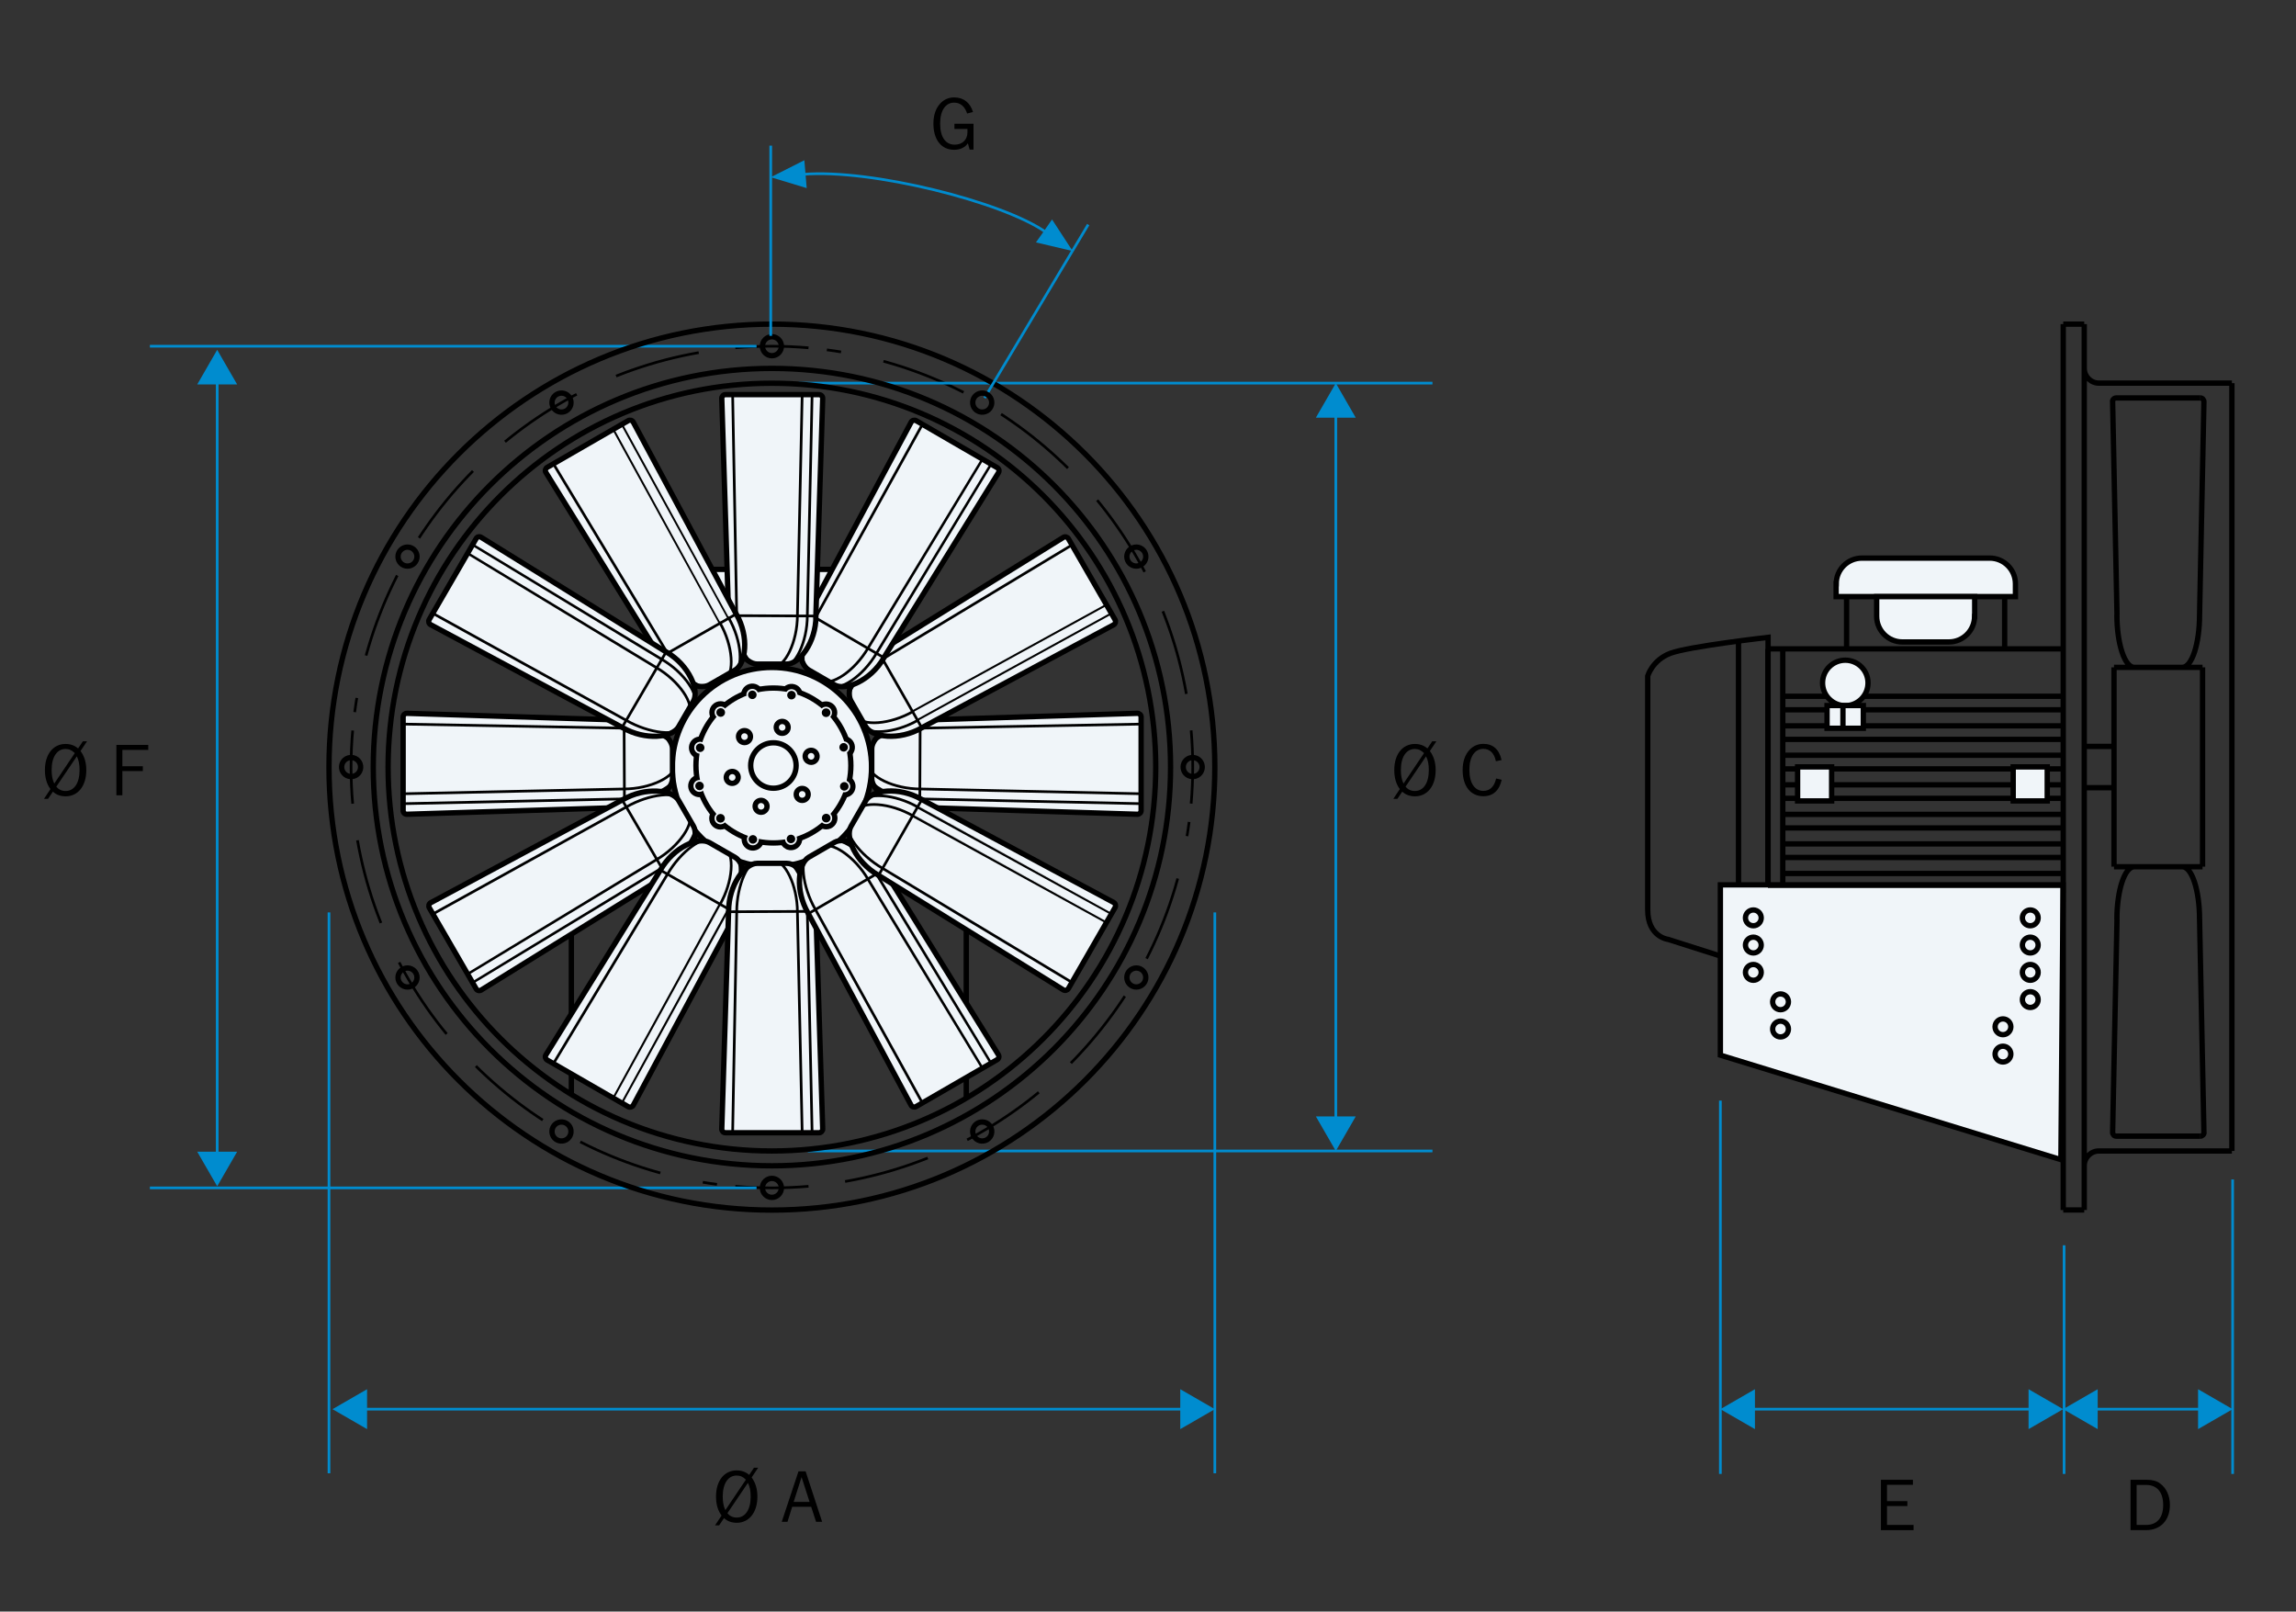 <?xml version="1.0" encoding="UTF-8"?>
<svg xmlns="http://www.w3.org/2000/svg" xmlns:xlink="http://www.w3.org/1999/xlink" viewBox="0 0 215.23 151.05">
  <rect x="0" y="0" width="215.23" height="151.05" fill="#333333" stroke="none"/>
  <defs>
    <style>
      .cls-1 {
        stroke-width: .5px;
      }

      .cls-1, .cls-2, .hairline, .cls-3, .cls-4, .cls-5, .cls-6 {
        fill: none;
      }

      .cls-1, .cls-2, .cls-4, .cls-5, .cls-6 {
        stroke-miterlimit: 3.86;
      }

      .cls-1, .cls-2, .cls-4, .cls-6 {
        stroke: #000;
      }

      .cls-7 {
        clip-path: url(#clippath-11);
      }

      .cls-2, .hairline, .cls-5, .cls-6 {
        stroke-width: .25px;
      }

      .hairline {
        stroke-miterlimit: 10;
      }

      .hairline, .cls-5 {
        stroke: #008ccf;
      }

      .cls-8 {
        clip-path: url(#clippath-2);
      }

      .cls-9, .cls-3, .cls-10, .cls-11 {
        stroke-width: 0px;
      }

      .cls-12 {
        clip-path: url(#clippath-6);
      }

      .cls-13 {
        clip-path: url(#clippath-7);
      }

      .cls-14 {
        clip-path: url(#clippath-1);
      }

      .cls-15 {
        clip-path: url(#clippath-4);
      }

      .cls-16 {
        clip-path: url(#clippath-9);
      }

      .cls-17 {
        clip-path: url(#clippath);
      }

      .cls-18 {
        clip-path: url(#clippath-3);
      }

      .cls-19 {
        clip-path: url(#clippath-8);
      }

      .cls-10 {
        fill: #008ccf;
      }

      .cls-6 {
        stroke-dasharray: 0 0 8.07 4.07;
      }

      .cls-20 {
        clip-path: url(#clippath-5);
      }

      .cls-21 {
        clip-path: url(#clippath-10);
      }

      .cls-11 {
        fill: #f0f5f9;
      }
    </style>
    <clipPath id="clippath">
      <path class="cls-3" d="M37.78,67.19h0s0,8.78,0,8.78c0,.19.15.35.35.35,0,0,0,0,0,0l20.41-.64c2.48,0,4.5-1.58,4.5-2.72v-2.8c0-1.15-2.02-2.68-4.51-2.67l-20.4-.64h0c-.19,0-.34.15-.35.34"/>
    </clipPath>
    <clipPath id="clippath-1">
      <path class="cls-3" d="M106.63,66.85l-20.4.64c-2.49,0-4.5,1.53-4.5,2.67v2.8c0,1.15,2.01,2.72,4.49,2.72l20.41.64s0,0,0,0c.19,0,.35-.15.35-.35v-8.77s0,0,0,0c0-.19-.16-.34-.35-.34h0"/>
    </clipPath>
    <clipPath id="clippath-2">
      <path class="cls-3" d="M58.34,74.96l-17.99,9.65c-.17.09-.23.3-.14.47,0,0,0,0,0,0l4.39,7.59c.1.17.31.22.47.13,0,0,0,0,0,0l17.35-10.75c2.15-1.24,3.11-3.61,2.53-4.6l-1.4-2.42c-.31-.54-1.19-.88-2.28-.88-.91,0-1.98.24-2.96.81"/>
    </clipPath>
    <clipPath id="clippath-3">
      <path class="cls-3" d="M99.68,50.36l-17.35,10.75c-2.15,1.24-3.13,3.57-2.56,4.57l1.39,2.42c.57.99,3.1,1.35,5.25.11l17.99-9.65s0,0,0,0c.17-.1.22-.31.13-.47l-4.38-7.6s0,0,0,0c-.07-.11-.18-.17-.3-.17-.06,0-.12.02-.18.05"/>
    </clipPath>
    <clipPath id="clippath-4">
      <path class="cls-3" d="M61.91,81.52l-10.75,17.35c-.1.16-.05.38.12.47,0,0,0,0,0,0l7.6,4.38c.17.1.38.04.47-.13,0,0,0,0,0,0l9.65-17.99c1.24-2.15.88-4.68-.11-5.25l-2.42-1.39c-.19-.11-.42-.16-.69-.16-1.15,0-2.87.98-3.88,2.72"/>
    </clipPath>
    <clipPath id="clippath-5">
      <path class="cls-3" d="M85.41,39.55l-9.65,17.99c-1.24,2.15-.93,4.66.06,5.24l2.42,1.4c.99.57,3.36-.38,4.61-2.53l10.75-17.35s0,0,0,0c.1-.17.04-.38-.13-.47l-7.59-4.39s0,0,0,0c-.05-.03-.11-.04-.17-.04-.12,0-.24.06-.3.18"/>
    </clipPath>
    <clipPath id="clippath-6">
      <path class="cls-3" d="M73.76,80.91h-2.8c-1.15,0-2.68,2.02-2.67,4.51l-.64,20.4c0,.19.15.35.34.35h8.78c.19,0,.35-.16.35-.35,0,0,0,0,0,0l-.64-20.41c0-2.48-1.58-4.5-2.72-4.5h0"/>
    </clipPath>
    <clipPath id="clippath-7">
      <path class="cls-3" d="M67.65,37.33l.64,20.4c0,2.48,1.53,4.5,2.67,4.5h2.8c1.15,0,2.72-2.01,2.72-4.49l.64-20.41h0c0-.2-.15-.35-.35-.35h-8.78s0,0,0,0c-.19,0-.34.16-.34.35"/>
    </clipPath>
    <clipPath id="clippath-8">
      <path class="cls-3" d="M78.24,78.98l-2.42,1.4c-.99.57-1.31,3.09-.06,5.24l9.65,17.99c.09.17.3.23.47.14,0,0,0,0,0,0l7.59-4.39c.17-.1.22-.31.13-.47,0,0,0,0,0,0l-10.75-17.35c-1.01-1.74-2.75-2.7-3.9-2.7-.27,0-.51.05-.7.16"/>
    </clipPath>
    <clipPath id="clippath-9">
      <path class="cls-3" d="M58.88,39.42l-7.6,4.38s0,0,0,0c-.16.1-.22.31-.12.47l10.75,17.35c1.24,2.15,3.57,3.14,4.57,2.56l2.42-1.39c.99-.57,1.35-3.1.11-5.25l-9.65-17.99s0,0,0,0c-.06-.11-.18-.17-.3-.17-.06,0-.12.02-.17.05"/>
    </clipPath>
    <clipPath id="clippath-10">
      <path class="cls-3" d="M81.15,75.05l-1.39,2.42c-.57.99.41,3.33,2.56,4.57l17.35,10.75c.16.1.38.05.47-.12,0,0,0,0,0,0l4.38-7.6c.1-.17.04-.38-.13-.47,0,0,0,0,0,0l-17.99-9.65c-.97-.56-2.01-.79-2.92-.79-1.11,0-2.02.35-2.34.9"/>
    </clipPath>
    <clipPath id="clippath-11">
      <path class="cls-3" d="M44.61,50.48l-4.39,7.59s0,0,0,0c-.09.17-.03.38.14.47l17.99,9.65c2.15,1.25,4.66.93,5.24-.06l1.4-2.42c.57-.99-.38-3.36-2.53-4.6l-17.35-10.75s0,0,0,0c-.05-.03-.11-.05-.17-.05-.12,0-.24.06-.3.17"/>
    </clipPath>
  </defs>
  <g id="Layer_1" data-name="Layer 1">
    <g>
      <line class="hairline" x1="33.86" y1="132.08" x2="111.19" y2="132.08"/>
      <polygon class="cls-10" points="34.41 133.95 31.17 132.08 34.41 130.21 34.41 133.95"/>
      <polygon class="cls-10" points="110.64 133.95 113.88 132.08 110.64 130.21 110.64 133.95"/>
    </g>
    <g>
      <line class="hairline" x1="163.96" y1="132.08" x2="190.71" y2="132.08"/>
      <polygon class="cls-10" points="164.51 133.95 161.27 132.08 164.51 130.21 164.51 133.95"/>
      <polygon class="cls-10" points="190.16 133.95 193.4 132.08 190.16 130.21 190.16 133.95"/>
    </g>
    <g>
      <line class="hairline" x1="196.09" y1="132.08" x2="206.6" y2="132.08"/>
      <polygon class="cls-10" points="196.64 133.95 193.4 132.08 196.64 130.21 196.64 133.95"/>
      <polygon class="cls-10" points="206.05 133.95 209.29 132.08 206.05 130.21 206.05 133.95"/>
    </g>
    <g>
      <line class="hairline" x1="20.36" y1="108.5" x2="20.36" y2="35.48"/>
      <polygon class="cls-10" points="22.23 107.95 20.36 111.19 18.49 107.95 22.23 107.95"/>
      <polygon class="cls-10" points="22.23 36.03 20.36 32.79 18.49 36.03 22.23 36.03"/>
    </g>
    <g>
      <line class="hairline" x1="125.22" y1="105.19" x2="125.22" y2="38.6"/>
      <polygon class="cls-10" points="127.09 104.64 125.22 107.88 123.35 104.64 127.09 104.64"/>
      <polygon class="cls-10" points="127.09 39.15 125.22 35.91 123.35 39.15 127.09 39.15"/>
    </g>
  </g>
  <g id="Layer_2" data-name="Layer 2">
    <path class="cls-1" d="M65.07,64.64v-5.52M79.89,59.13v6.05M60.87,81.88v-13.16c0-2.66,2.16-4.83,4.83-4.83h13.33c2.66,0,4.83,2.16,4.83,4.83v13.16"/>
    <path class="cls-11" d="M64.1,55.78c0-1.33,1.08-2.41,2.41-2.41h11.98c1.33,0,2.41,1.08,2.41,2.41v1.2h-16.81v-1.2Z"/>
    <path class="cls-1" d="M64.1,55.78c0-1.33,1.08-2.41,2.41-2.41h11.98c1.33,0,2.41,1.08,2.41,2.41v1.2h-16.81v-1.2Z"/>
    <path class="cls-1" d="M165.74,59.75v31.28l-9.36-2.98s-1.92-.21-1.92-2.77v-21.92s.43-1.49,2.13-2.13,9.15-1.49,9.15-1.49ZM198.17,73.83h-2.79M198.17,69.96h-2.79M206.47,62.55v18.68M198.17,62.55v18.68"/>
    <polygon class="cls-11" points="193.4 82.94 161.27 82.94 161.27 98.9 193.19 108.69 193.4 82.94"/>
    <polygon class="cls-1" points="193.4 82.94 161.27 82.94 161.27 98.9 193.19 108.69 193.4 82.94"/>
    <path class="cls-6" d="M111.21,65.04c-2.96-16.85-16.61-30.02-33.7-32.25"/>
    <path class="cls-6" d="M65.5,33.05c-16.85,2.96-30.02,16.61-32.25,33.7"/>
    <path class="cls-6" d="M33.51,78.76c2.96,16.85,16.61,30.02,33.7,32.25"/>
    <path class="cls-6" d="M79.22,110.74c16.85-2.96,30.02-16.61,32.25-33.7"/>
    <path class="cls-2" d="M111.66,75.32c.1-1.13.15-2.27.15-3.43s-.05-2.3-.15-3.43M68.93,111.19c1.13.1,2.27.15,3.43.15s2.3-.05,3.43-.15M33.06,68.47c-.1,1.13-.15,2.27-.15,3.43s.05,2.3.15,3.43M75.79,32.6c-1.13-.1-2.27-.15-3.43-.15s-2.3.05-3.43.15"/>
    <line class="hairline" x1="70.92" y1="111.34" x2="14.05" y2="111.34"/>
    <line class="hairline" x1="70.92" y1="32.45" x2="14.05" y2="32.45"/>
    <line class="hairline" x1="209.29" y1="110.55" x2="209.29" y2="138.15"/>
    <line class="hairline" x1="193.49" y1="116.72" x2="193.49" y2="138.15"/>
    <polygon class="cls-9" points="176.32 143.42 179.38 143.42 179.38 142.93 176.89 142.93 176.89 141.16 178.8 141.16 178.8 140.7 176.89 140.7 176.89 139.17 179.32 139.17 179.32 138.7 176.32 138.7 176.32 143.42"/>
    <path class="cls-9" d="M199.72,143.42h1.44c1.38,0,2.25-.93,2.25-2.36,0-.86-.32-1.56-.91-2.01-.31-.24-.73-.35-1.25-.35h-1.53v4.73ZM200.29,142.93v-3.75h.88c1.03,0,1.61.68,1.61,1.88s-.58,1.87-1.59,1.87h-.9Z"/>
    <line class="hairline" x1="74.87" y1="35.91" x2="134.28" y2="35.91"/>
    <line class="hairline" x1="75.72" y1="107.88" x2="134.28" y2="107.88"/>
    <path class="cls-9" d="M131.76,73.73l1.92-2.84c.17.32.26.75.26,1.28,0,1.25-.52,1.97-1.31,1.97-.35,0-.66-.14-.87-.41M130.61,74.88h.38l.46-.68c.29.28.71.44,1.19.44,1.14,0,1.94-.94,1.94-2.46,0-.71-.18-1.3-.54-1.79l.61-.91h-.39l-.45.67c-.33-.28-.72-.42-1.17-.42-1.14,0-1.94.93-1.94,2.45,0,.73.18,1.33.52,1.78l-.61.92ZM131.57,73.45c-.18-.37-.25-.79-.25-1.28,0-1.25.52-1.97,1.31-1.97.33,0,.61.13.86.39l-1.92,2.85Z"/>
    <path class="cls-9" d="M140.22,71.35l.54-.11c-.22-1-.81-1.52-1.71-1.52-.5,0-.96.2-1.29.56-.43.46-.65,1.1-.65,1.89,0,1.54.76,2.46,1.94,2.46.9,0,1.5-.53,1.72-1.54l-.52-.12c-.18.77-.59,1.16-1.2,1.16-.79,0-1.31-.71-1.31-1.97s.53-1.97,1.31-1.97c.6,0,1.02.4,1.17,1.14"/>
    <path class="cls-9" d="M5.28,73.73l1.92-2.84c.17.32.26.75.26,1.28,0,1.25-.52,1.97-1.31,1.97-.35,0-.66-.14-.87-.41M4.12,74.88h.38l.46-.68c.29.28.71.44,1.19.44,1.14,0,1.94-.94,1.94-2.46,0-.71-.18-1.3-.54-1.79l.61-.91h-.39l-.45.67c-.33-.28-.72-.42-1.17-.42-1.14,0-1.94.93-1.94,2.45,0,.73.18,1.33.52,1.78l-.61.92ZM5.09,73.45c-.18-.37-.25-.79-.25-1.28,0-1.25.52-1.97,1.31-1.97.33,0,.61.13.86.39l-1.92,2.85Z"/>
    <polygon class="cls-9" points="10.91 74.54 11.47 74.54 11.47 72.27 13.39 72.27 13.39 71.82 11.47 71.82 11.47 70.29 13.9 70.29 13.9 69.82 10.91 69.82 10.91 74.54"/>
    <path class="cls-9" d="M68.19,141.83l1.92-2.84c.17.32.26.75.26,1.28,0,1.25-.52,1.97-1.31,1.97-.35,0-.66-.14-.87-.41M67.03,142.97h.38l.46-.68c.29.28.71.44,1.19.44,1.14,0,1.94-.94,1.94-2.46,0-.71-.18-1.3-.54-1.79l.61-.91h-.39l-.45.67c-.33-.28-.72-.42-1.17-.42-1.14,0-1.94.93-1.94,2.45,0,.73.18,1.33.52,1.78l-.61.92ZM68,141.55c-.18-.37-.25-.79-.25-1.28,0-1.25.52-1.97,1.31-1.97.33,0,.61.13.86.39l-1.92,2.85Z"/>
    <path class="cls-9" d="M73.28,142.64h.54l.44-1.41h1.78l.46,1.41h.57l-1.55-4.73h-.67l-1.57,4.73ZM74.4,140.77l.74-2.32.75,2.32h-1.48Z"/>
    <line class="hairline" x1="113.88" y1="85.52" x2="113.88" y2="138.09"/>
    <line class="hairline" x1="30.84" y1="85.52" x2="30.84" y2="138.09"/>
    <line class="hairline" x1="161.27" y1="103.16" x2="161.27" y2="138.15"/>
    <path class="cls-1" d="M198.17,62.55h8.3M204.57,62.55c.9,0,1.62-2.21,1.62-4.93M200.07,62.55c-.9,0-1.63-2.21-1.63-4.93M198.45,57.63l-.41-19.98M198.38,37.3h7.87M204.57,81.24c.9,0,1.62,2.21,1.62,4.93M200.07,81.24c-.9,0-1.63,2.21-1.63,4.93M198.38,106.49h7.87M206.47,81.24h-8.3M198.38,37.3c-.19,0-.35.15-.35.35h0M206.19,57.63l.41-19.98M198.45,86.16l-.41,19.98M206.19,86.16l.41,19.98M206.6,37.65c0-.19-.15-.35-.34-.35h0M198.04,106.14c0,.19.15.35.34.35h0M206.26,106.49c.19,0,.35-.15.35-.35h0"/>
    <path class="cls-11" d="M81.7,71.9c0-5.16-4.18-9.34-9.34-9.34s-9.34,4.18-9.34,9.34,4.18,9.34,9.34,9.34,9.34-4.18,9.34-9.34"/>
    <path class="cls-1" d="M81.7,71.9c0-5.16-4.18-9.34-9.34-9.34s-9.34,4.18-9.34,9.34,4.18,9.34,9.34,9.34,9.34-4.18,9.34-9.34Z"/>
    <path class="cls-1" d="M162.97,60.18v22.77M167.12,80.37h26.29M167.12,77.6h26.29M167.12,74.83h26.29M167.12,72.07h26.29M167.12,69.3h26.29M167.12,66.53h26.29M108.34,71.9c0-19.87-16.11-35.98-35.98-35.98s-35.98,16.11-35.98,35.98,16.11,35.98,35.98,35.98,35.98-16.11,35.98-35.98ZM195.38,34.53v74.73M209.22,35.91v71.97M193.41,30.38v83.04M196.76,107.88h12.46M195.38,113.41v-4.15M193.41,113.41h1.97M196.76,107.88c-.76,0-1.38.62-1.38,1.38M196.76,35.91h12.46M193.41,82.97h-27.68M193.41,60.82h-27.68M165.73,60.82v22.14M167.12,60.82v22.14M167.12,81.87h26.29M167.12,79.1h26.29M167.12,76.33h26.29M167.12,73.56h26.29M167.12,70.79h26.29M167.12,68.03h26.29M167.12,65.26h26.29M173.1,55.21h14.82M173.1,54.66h14.82M173.1,60.82v-6.17M187.92,54.66v6.17M195.38,34.53c0,.76.62,1.38,1.38,1.38M193.41,30.38h1.97M195.38,30.38v4.15M113.88,71.9c0-22.93-18.59-41.52-41.52-41.52s-41.52,18.59-41.52,41.52,18.59,41.52,41.52,41.52,41.52-18.59,41.52-41.52ZM109.73,71.9c0-20.64-16.73-37.37-37.37-37.37s-37.37,16.73-37.37,37.37,16.73,37.37,37.37,37.37,37.37-16.73,37.37-37.37ZM73.25,32.45c0-.49-.4-.89-.89-.89s-.89.4-.89.89.4.89.89.89.89-.4.89-.89ZM39.09,52.17c0-.49-.4-.89-.89-.89s-.89.4-.89.89.4.89.89.89.89-.4.89-.89ZM39.09,91.62c0-.49-.4-.89-.89-.89s-.89.4-.89.89.4.89.89.89.89-.4.89-.89ZM73.25,111.34c0-.49-.4-.89-.89-.89s-.89.4-.89.89.4.89.89.89.89-.4.89-.89ZM107.41,91.62c0-.49-.4-.89-.89-.89s-.89.4-.89.89.4.89.89.89.89-.4.89-.89ZM107.41,52.17c0-.49-.4-.89-.89-.89s-.89.4-.89.89.4.89.89.89.89-.4.89-.89Z"/>
    <path class="cls-11" d="M172.13,54.72c0-1.33,1.08-2.41,2.41-2.41h11.98c1.33,0,2.41,1.08,2.41,2.41v1.2h-16.81v-1.2Z"/>
    <path class="cls-1" d="M172.13,54.72c0-1.33,1.08-2.41,2.41-2.41h11.98c1.33,0,2.41,1.08,2.41,2.41v1.2h-16.81v-1.2Z"/>
    <path class="cls-11" d="M185.1,57.76c0,1.33-1.08,2.41-2.41,2.41h-4.36c-1.33,0-2.41-1.08-2.41-2.41v-1.84h9.19v1.84Z"/>
    <path class="cls-1" d="M185.1,57.76c0,1.33-1.08,2.41-2.41,2.41h-4.36c-1.33,0-2.41-1.08-2.41-2.41v-1.84h9.19v1.84Z"/>
    <rect class="cls-11" x="168.51" y="71.88" width="3.19" height="3.19"/>
    <rect class="cls-1" x="168.51" y="71.88" width="3.19" height="3.19"/>
    <rect class="cls-11" x="188.72" y="71.88" width="3.19" height="3.19"/>
    <rect class="cls-1" x="188.72" y="71.88" width="3.19" height="3.19"/>
    <path class="cls-11" d="M170.85,64.01c0-1.18.95-2.13,2.13-2.13s2.13.95,2.13,2.13-.95,2.13-2.13,2.13-2.13-.95-2.13-2.13"/>
    <circle class="cls-1" cx="172.98" cy="64.01" r="2.13"/>
    <rect class="cls-11" x="171.27" y="66.13" width="3.4" height="2.13"/>
    <rect class="cls-1" x="171.27" y="66.13" width="3.4" height="2.13"/>
    <path class="cls-11" d="M163.61,86.03c0-.41.33-.74.74-.74s.74.33.74.74-.33.74-.74.74-.74-.33-.74-.74"/>
    <circle class="cls-1" cx="164.36" cy="86.03" r=".74"/>
    <path class="cls-11" d="M163.61,88.58c0-.41.33-.74.74-.74s.74.33.74.74-.33.74-.74.74-.74-.33-.74-.74"/>
    <circle class="cls-1" cx="164.36" cy="88.58" r=".74"/>
    <path class="cls-11" d="M163.61,91.14c0-.41.33-.74.74-.74s.74.33.74.74-.33.74-.74.74-.74-.33-.74-.74"/>
    <circle class="cls-1" cx="164.36" cy="91.14" r=".74"/>
    <path class="cls-11" d="M189.57,86.03c0-.41.33-.74.74-.74s.74.33.74.74-.33.74-.74.74-.74-.33-.74-.74"/>
    <circle class="cls-1" cx="190.32" cy="86.03" r=".74"/>
    <path class="cls-11" d="M189.57,88.58c0-.41.33-.74.74-.74s.74.33.74.74-.33.74-.74.74-.74-.33-.74-.74"/>
    <circle class="cls-1" cx="190.32" cy="88.58" r=".74"/>
    <path class="cls-11" d="M189.57,91.14c0-.41.33-.74.74-.74s.74.33.74.74-.33.74-.74.74-.74-.33-.74-.74"/>
    <circle class="cls-1" cx="190.32" cy="91.14" r=".74"/>
    <path class="cls-11" d="M189.57,93.69c0-.41.33-.74.74-.74s.74.33.74.74-.33.74-.74.74-.74-.33-.74-.74"/>
    <circle class="cls-1" cx="190.32" cy="93.69" r=".74"/>
    <path class="cls-11" d="M187.02,96.24c0-.41.33-.74.74-.74s.74.33.74.74-.33.74-.74.74-.74-.33-.74-.74"/>
    <circle class="cls-1" cx="187.76" cy="96.24" r=".74"/>
    <path class="cls-11" d="M187.02,98.8c0-.41.33-.74.74-.74s.74.33.74.74-.33.74-.74.74-.74-.33-.74-.74"/>
    <circle class="cls-1" cx="187.76" cy="98.8" r=".74"/>
    <path class="cls-11" d="M166.17,93.9c0-.41.33-.74.74-.74s.74.33.74.74-.33.74-.74.74-.74-.33-.74-.74"/>
    <circle class="cls-1" cx="166.91" cy="93.9" r=".74"/>
    <path class="cls-11" d="M166.17,96.45c0-.41.33-.74.74-.74s.74.33.74.74-.33.74-.74.74-.74-.33-.74-.74"/>
    <circle class="cls-1" cx="166.91" cy="96.45" r=".74"/>
    <path class="cls-1" d="M53.56,102.58v-20.7h37.02v21.07M172.76,66.13v1.92"/>
    <path class="cls-11" d="M58.55,75.68l-20.41.64s0,0,0,0c-.19,0-.35-.15-.35-.35v-8.77s0,0,0,0c0-.19.16-.34.35-.34l20.4.64c2.48,0,4.5,1.53,4.5,2.67v2.8c0,1.15-2.01,2.72-4.49,2.72"/>
    <g class="cls-17">
      <path class="cls-11" d="M58.51,74.88s-21.26.46-21.26.46c-.19,0-.35-.15-.35-.35l.06-6.78h0c0-.2.16-.35.35-.35l21.19.39c2.48,0,4.95,1.08,4.95,2.23l-.08,2.08c0,1.15-2.39,2.31-4.87,2.31"/>
      <path class="cls-2" d="M58.51,74.88s-21.26.46-21.26.46c-.19,0-.35-.15-.35-.35l.06-6.78h0c0-.2.16-.35.35-.35l21.19.39c2.48,0,4.95,1.08,4.95,2.23l-.08,2.08c0,1.15-2.39,2.31-4.87,2.31Z"/>
      <path class="cls-2" d="M58.5,67.15l.04,8.75M63.35,71.64c0,1.15-2.39,2.31-4.87,2.31,0,0-21.26.46-21.26.46-.19,0-.35-.15-.35-.34"/>
    </g>
    <path class="cls-1" d="M58.55,75.68l-20.41.64s0,0,0,0c-.19,0-.35-.15-.35-.35v-8.77s0,0,0,0c0-.19.16-.34.35-.34l20.4.64c2.48,0,4.5,1.53,4.5,2.67v2.8c0,1.15-2.01,2.72-4.49,2.72Z"/>
    <path class="cls-11" d="M86.21,75.68l20.41.64s0,0,0,0c.19,0,.35-.15.35-.35v-8.77s0,0,0,0c0-.19-.16-.34-.35-.34l-20.4.64c-2.48,0-4.5,1.53-4.5,2.67v2.8c0,1.15,2.01,2.72,4.49,2.72"/>
    <g class="cls-14">
      <path class="cls-11" d="M86.25,74.88s21.26.46,21.26.46c.19,0,.35-.15.35-.35l-.06-6.78h0c0-.2-.16-.35-.35-.35l-21.19.39c-2.48,0-4.95,1.08-4.95,2.23l.08,2.08c0,1.15,2.39,2.31,4.87,2.31"/>
      <path class="cls-2" d="M86.25,74.88s21.26.46,21.26.46c.19,0,.35-.15.35-.35l-.06-6.78h0c0-.2-.16-.35-.35-.35l-21.19.39c-2.48,0-4.95,1.08-4.95,2.23l.08,2.08c0,1.15,2.39,2.31,4.87,2.31Z"/>
      <path class="cls-2" d="M86.26,67.15l-.04,8.75M81.41,71.64c0,1.15,2.39,2.31,4.87,2.31,0,0,21.26.46,21.26.46.19,0,.35-.15.35-.34"/>
    </g>
    <path class="cls-1" d="M86.21,75.68l20.41.64s0,0,0,0c.19,0,.35-.15.35-.35v-8.77s0,0,0,0c0-.19-.16-.34-.35-.34l-20.4.64c-2.48,0-4.5,1.53-4.5,2.67v2.8c0,1.15,2.01,2.72,4.49,2.72Z"/>
    <path class="cls-11" d="M62.45,82.05l-17.35,10.75s0,0,0,0c-.17.1-.38.04-.47-.13l-4.39-7.59s0,0,0,0c-.09-.17-.03-.38.14-.47l17.99-9.65c2.15-1.24,4.66-.93,5.24.06l1.4,2.42c.57.99-.38,3.36-2.53,4.61"/>
    <g class="cls-8">
      <path class="cls-11" d="M62.02,81.37s-18.18,11.03-18.19,11.03c-.17.1-.38.04-.47-.13l-3.34-5.9s0,0,0,0c-.09-.17-.03-.38.14-.47l18.55-10.26c2.15-1.24,4.83-1.54,5.4-.55l.97,1.84c.57.99-.91,3.19-3.06,4.44"/>
      <path class="cls-2" d="M62.02,81.37s-18.18,11.03-18.19,11.03c-.17.1-.38.04-.47-.13l-3.34-5.9s0,0,0,0c-.09-.17-.03-.38.14-.47l18.55-10.26c2.15-1.24,4.83-1.54,5.4-.55l.97,1.84c.57.99-.91,3.19-3.06,4.44Z"/>
      <path class="cls-2" d="M58.15,74.68l4.41,7.56M64.59,76.14c.57.99-.91,3.19-3.06,4.44,0,0-18.18,11.03-18.19,11.03-.17.1-.38.04-.47-.13"/>
    </g>
    <path class="cls-1" d="M62.45,82.05l-17.35,10.75s0,0,0,0c-.17.1-.38.04-.47-.13l-4.39-7.59s0,0,0,0c-.09-.17-.03-.38.14-.47l17.99-9.65c2.15-1.24,4.66-.93,5.24.06l1.4,2.42c.57.99-.38,3.36-2.53,4.61Z"/>
    <path class="cls-11" d="M86.41,68.21l17.99-9.65s0,0,0,0c.17-.1.22-.31.13-.47l-4.38-7.6s0,0,0,0c-.1-.16-.31-.22-.47-.12l-17.35,10.75c-2.15,1.24-3.13,3.57-2.56,4.57l1.39,2.42c.57.99,3.1,1.35,5.25.11"/>
    <g class="cls-18">
      <path class="cls-11" d="M86.04,67.5s18.64-10.23,18.64-10.24c.17-.1.22-.31.13-.47l-3.44-5.84s0,0,0,0c-.1-.16-.31-.22-.47-.12l-18.16,10.94c-2.15,1.24-3.75,3.41-3.18,4.41l1.11,1.76c.57.99,3.22.81,5.37-.43"/>
      <path class="cls-2" d="M86.04,67.5s18.64-10.23,18.64-10.24c.17-.1.22-.31.13-.47l-3.44-5.84s0,0,0,0c-.1-.16-.31-.22-.47-.12l-18.16,10.94c-2.15,1.24-3.75,3.41-3.18,4.41l1.11,1.76c.57.99,3.22.81,5.37-.43Z"/>
      <path class="cls-2" d="M82.18,60.8l4.34,7.6M80.23,67.11c.57.99,3.22.81,5.37-.43,0,0,18.64-10.23,18.64-10.24.17-.09.22-.31.13-.47"/>
    </g>
    <path class="cls-1" d="M86.41,68.21l17.99-9.65s0,0,0,0c.17-.1.22-.31.13-.47l-4.38-7.6s0,0,0,0c-.1-.16-.31-.22-.47-.12l-17.35,10.75c-2.15,1.24-3.13,3.57-2.56,4.57l1.39,2.42c.57.99,3.1,1.35,5.25.11Z"/>
    <path class="cls-11" d="M69.01,85.61l-9.65,17.99s0,0,0,0c-.1.17-.31.22-.47.13l-7.6-4.38s0,0,0,0c-.16-.1-.22-.31-.12-.47l10.75-17.35c1.24-2.15,3.57-3.13,4.57-2.56l2.42,1.39c.99.57,1.35,3.1.11,5.25"/>
    <g class="cls-15">
      <path class="cls-11" d="M68.3,85.24s-10.23,18.64-10.24,18.64c-.1.17-.31.22-.47.13l-5.84-3.44s0,0,0,0c-.16-.1-.22-.31-.12-.47l10.94-18.16c1.24-2.15,3.41-3.75,4.41-3.18l1.76,1.11c.99.57.81,3.22-.43,5.37"/>
      <path class="cls-2" d="M68.3,85.24s-10.23,18.64-10.24,18.64c-.1.17-.31.22-.47.13l-5.84-3.44s0,0,0,0c-.16-.1-.22-.31-.12-.47l10.94-18.16c1.24-2.15,3.41-3.75,4.41-3.18l1.76,1.11c.99.57.81,3.22-.43,5.37Z"/>
      <path class="cls-2" d="M61.6,81.38l7.6,4.34M67.91,79.43c.99.57.81,3.22-.43,5.37,0,0-10.23,18.64-10.24,18.64-.09.17-.31.22-.47.13"/>
    </g>
    <path class="cls-1" d="M69.01,85.61l-9.65,17.99s0,0,0,0c-.1.17-.31.22-.47.13l-7.6-4.38s0,0,0,0c-.16-.1-.22-.31-.12-.47l10.75-17.35c1.24-2.15,3.57-3.13,4.57-2.56l2.42,1.39c.99.57,1.35,3.1.11,5.25Z"/>
    <path class="cls-11" d="M82.85,61.65l10.75-17.35s0,0,0,0c.1-.17.04-.38-.13-.47l-7.59-4.4s0,0,0,0c-.17-.09-.38-.03-.47.14l-9.65,17.99c-1.24,2.15-.93,4.66.06,5.24l2.42,1.4c.99.57,3.36-.38,4.61-2.53"/>
    <g class="cls-20">
      <path class="cls-11" d="M82.17,61.22s11.03-18.18,11.03-18.19c.1-.17.04-.38-.13-.47l-5.9-3.34s0,0,0,0c-.17-.09-.38-.03-.47.14l-10.26,18.55c-1.24,2.15-1.54,4.83-.55,5.4l1.84.97c.99.57,3.19-.91,4.44-3.06"/>
      <path class="cls-2" d="M82.17,61.22s11.03-18.18,11.03-18.19c.1-.17.04-.38-.13-.47l-5.9-3.34s0,0,0,0c-.17-.09-.38-.03-.47.14l-10.26,18.55c-1.24,2.15-1.54,4.83-.55,5.4l1.84.97c.99.57,3.19-.91,4.44-3.06Z"/>
      <path class="cls-2" d="M75.48,57.34l7.56,4.41M76.94,63.79c.99.57,3.19-.91,4.44-3.06,0,0,11.03-18.18,11.03-18.19.1-.17.04-.38-.13-.47"/>
    </g>
    <path class="cls-1" d="M82.85,61.65l10.75-17.35s0,0,0,0c.1-.17.04-.38-.13-.47l-7.59-4.4s0,0,0,0c-.17-.09-.38-.03-.47.14l-9.65,17.99c-1.24,2.15-.93,4.66.06,5.24l2.42,1.4c.99.57,3.36-.38,4.61-2.53Z"/>
    <path class="cls-11" d="M76.48,85.41l.64,20.41s0,0,0,0c0,.19-.15.35-.35.35h-8.77s0,0,0,0c-.19,0-.34-.16-.34-.35l.64-20.4c0-2.48,1.53-4.5,2.67-4.5h2.8c1.15,0,2.72,2.01,2.72,4.49"/>
    <g class="cls-12">
      <path class="cls-11" d="M75.68,85.45s.46,21.26.46,21.26c0,.19-.15.35-.35.35l-6.78-.06h0c-.19,0-.34-.16-.34-.35l.39-21.19c0-2.48,1.08-4.95,2.23-4.95l2.08.08c1.15,0,2.31,2.39,2.31,4.87"/>
      <path class="cls-2" d="M75.68,85.45s.46,21.26.46,21.26c0,.19-.15.35-.35.35l-6.78-.06h0c-.19,0-.34-.16-.34-.35l.39-21.19c0-2.48,1.08-4.95,2.23-4.95l2.08.08c1.15,0,2.31,2.39,2.31,4.87Z"/>
      <path class="cls-2" d="M67.95,85.46l8.75-.04M72.44,80.61c1.15,0,2.31,2.39,2.31,4.87,0,0,.46,21.26.46,21.26,0,.19-.15.35-.35.35"/>
    </g>
    <path class="cls-1" d="M76.48,85.41l.64,20.41s0,0,0,0c0,.19-.15.35-.35.35h-8.77s0,0,0,0c-.19,0-.34-.16-.34-.35l.64-20.4c0-2.48,1.53-4.5,2.67-4.5h2.8c1.15,0,2.72,2.01,2.72,4.49Z"/>
    <path class="cls-11" d="M76.48,57.75l.64-20.41h0c0-.2-.15-.35-.35-.35h-8.77s0,0,0,0c-.19,0-.34.16-.34.35l.64,20.4c0,2.48,1.53,4.5,2.67,4.5h2.8c1.15,0,2.72-2.01,2.72-4.49"/>
    <g class="cls-13">
      <path class="cls-11" d="M75.68,57.71s.46-21.26.46-21.26c0-.19-.15-.35-.35-.35l-6.78.06h0c-.19,0-.34.16-.34.35l.39,21.19c0,2.48,1.08,4.95,2.23,4.95l2.08-.08c1.15,0,2.31-2.39,2.31-4.87"/>
      <path class="cls-2" d="M75.68,57.71s.46-21.26.46-21.26c0-.19-.15-.35-.35-.35l-6.78.06h0c-.19,0-.34.16-.34.35l.39,21.19c0,2.48,1.08,4.95,2.23,4.95l2.08-.08c1.15,0,2.31-2.39,2.31-4.87Z"/>
      <path class="cls-2" d="M67.95,57.7l8.75.04M72.44,62.55c1.15,0,2.31-2.39,2.31-4.87,0,0,.46-21.26.46-21.26,0-.19-.15-.35-.35-.35"/>
    </g>
    <path class="cls-1" d="M76.48,57.75l.64-20.41h0c0-.2-.15-.35-.35-.35h-8.77s0,0,0,0c-.19,0-.34.16-.34.35l.64,20.4c0,2.48,1.53,4.5,2.67,4.5h2.8c1.15,0,2.72-2.01,2.72-4.49Z"/>
    <path class="cls-11" d="M82.84,81.51l10.75,17.35s0,0,0,0c.1.17.04.38-.13.47l-7.59,4.39s0,0,0,0c-.17.09-.38.03-.47-.14l-9.65-17.99c-1.24-2.15-.93-4.66.06-5.24l2.42-1.4c.99-.57,3.36.38,4.61,2.53"/>
    <g class="cls-19">
      <path class="cls-11" d="M82.17,81.94s11.03,18.18,11.03,18.19c.1.17.04.38-.13.47l-5.9,3.34s0,0,0,0c-.17.09-.38.03-.47-.14l-10.26-18.55c-1.24-2.15-1.54-4.83-.55-5.4l1.84-.97c.99-.57,3.19.91,4.44,3.06"/>
      <path class="cls-2" d="M82.17,81.94s11.03,18.18,11.03,18.19c.1.17.04.38-.13.47l-5.9,3.34s0,0,0,0c-.17.09-.38.03-.47-.14l-10.26-18.55c-1.24-2.15-1.54-4.83-.55-5.4l1.84-.97c.99-.57,3.19.91,4.44,3.06Z"/>
      <path class="cls-2" d="M75.48,85.81l7.56-4.41M76.94,79.37c.99-.57,3.19.91,4.44,3.06,0,0,11.03,18.18,11.03,18.19.1.17.04.38-.13.47"/>
    </g>
    <path class="cls-1" d="M82.84,81.51l10.75,17.35s0,0,0,0c.1.17.04.38-.13.47l-7.59,4.39s0,0,0,0c-.17.09-.38.03-.47-.14l-9.65-17.99c-1.24-2.15-.93-4.66.06-5.24l2.42-1.4c.99-.57,3.36.38,4.61,2.53Z"/>
    <path class="cls-11" d="M69.01,57.55l-9.65-17.99s0,0,0,0c-.1-.17-.31-.22-.47-.13l-7.6,4.38s0,0,0,0c-.16.1-.22.31-.12.47l10.75,17.35c1.24,2.15,3.57,3.13,4.57,2.56l2.42-1.39c.99-.57,1.35-3.1.11-5.25"/>
    <g class="cls-16">
      <path class="cls-11" d="M68.3,57.92s-10.23-18.64-10.24-18.64c-.1-.17-.31-.22-.47-.13l-5.84,3.44s0,0,0,0c-.16.1-.22.31-.12.47l10.94,18.16c1.24,2.15,3.41,3.75,4.41,3.18l1.76-1.11c.99-.57.81-3.22-.43-5.37"/>
      <path class="cls-2" d="M68.3,57.92s-10.23-18.64-10.24-18.64c-.1-.17-.31-.22-.47-.13l-5.84,3.44s0,0,0,0c-.16.1-.22.31-.12.47l10.94,18.16c1.24,2.15,3.41,3.75,4.41,3.18l1.76-1.11c.99-.57.81-3.22-.43-5.37Z"/>
      <path class="cls-2" d="M61.6,61.78l7.6-4.34M67.91,63.73c.99-.57.81-3.22-.43-5.37,0,0-10.23-18.64-10.24-18.64-.09-.17-.31-.22-.47-.13"/>
    </g>
    <path class="cls-1" d="M69.01,57.55l-9.65-17.99s0,0,0,0c-.1-.17-.31-.22-.47-.13l-7.6,4.38s0,0,0,0c-.16.1-.22.31-.12.47l10.75,17.35c1.24,2.15,3.57,3.13,4.57,2.56l2.42-1.39c.99-.57,1.35-3.1.11-5.25Z"/>
    <path class="cls-11" d="M86.41,74.94l17.99,9.65s0,0,0,0c.17.1.22.31.13.47l-4.38,7.6s0,0,0,0c-.1.16-.31.22-.47.12l-17.35-10.75c-2.15-1.24-3.13-3.57-2.56-4.57l1.39-2.42c.57-.99,3.1-1.35,5.25-.11"/>
    <g class="cls-21">
      <path class="cls-11" d="M86.04,75.66s18.64,10.23,18.64,10.24c.17.1.22.31.13.47l-3.44,5.84s0,0,0,0c-.1.16-.31.22-.47.12l-18.16-10.94c-2.15-1.24-3.75-3.41-3.18-4.41l1.11-1.76c.57-.99,3.22-.81,5.37.43"/>
      <path class="cls-2" d="M86.04,75.66s18.64,10.23,18.64,10.24c.17.1.22.31.13.47l-3.44,5.84s0,0,0,0c-.1.16-.31.22-.47.12l-18.16-10.94c-2.15-1.24-3.75-3.41-3.18-4.41l1.11-1.76c.57-.99,3.22-.81,5.37.43Z"/>
      <path class="cls-2" d="M82.18,82.36l4.34-7.6M80.22,76.04c.57-.99,3.22-.81,5.37.43,0,0,18.64,10.23,18.64,10.24.17.1.22.31.13.47"/>
    </g>
    <path class="cls-1" d="M86.41,74.94l17.99,9.65s0,0,0,0c.17.1.22.31.13.47l-4.38,7.6s0,0,0,0c-.1.16-.31.22-.47.12l-17.35-10.75c-2.15-1.24-3.13-3.57-2.56-4.57l1.39-2.42c.57-.99,3.1-1.35,5.25-.11Z"/>
    <path class="cls-11" d="M62.45,61.11l-17.35-10.75s0,0,0,0c-.17-.1-.38-.04-.47.13l-4.4,7.59s0,0,0,0c-.09.17-.03.38.14.47l17.99,9.65c2.15,1.24,4.66.93,5.24-.06l1.4-2.42c.57-.99-.38-3.36-2.53-4.61"/>
    <g class="cls-7">
      <path class="cls-11" d="M62.02,61.79s-18.18-11.03-18.19-11.03c-.17-.1-.38-.04-.47.13l-3.34,5.9s0,0,0,0c-.09.17-.03.38.14.47l18.55,10.26c2.15,1.24,4.83,1.54,5.4.55l.97-1.84c.57-.99-.91-3.19-3.06-4.44"/>
      <path class="cls-2" d="M62.02,61.79s-18.18-11.03-18.19-11.03c-.17-.1-.38-.04-.47.13l-3.34,5.9s0,0,0,0c-.09.17-.03.38.14.47l18.55,10.26c2.15,1.24,4.83,1.54,5.4.55l.97-1.84c.57-.99-.91-3.19-3.06-4.44Z"/>
      <path class="cls-2" d="M58.14,68.48l4.41-7.56M64.58,67.01c.57-.99-.91-3.19-3.06-4.44,0,0-18.18-11.03-18.19-11.03-.17-.1-.38-.04-.47.13"/>
    </g>
    <path class="cls-1" d="M62.45,61.11l-17.35-10.75s0,0,0,0c-.17-.1-.38-.04-.47.13l-4.4,7.59s0,0,0,0c-.09.17-.03.38.14.47l17.99,9.65c2.15,1.24,4.66.93,5.24-.06l1.4-2.42c.57-.99-.38-3.36-2.53-4.61Z"/>
    <path class="cls-9" d="M90.89,14.02h.37v-2.42h-1.79v.49h1.22v.31c0,.71-.49,1.16-1.2,1.16-.84,0-1.36-.7-1.36-1.97s.53-1.97,1.31-1.97c.61,0,1.01.38,1.22,1.02l.55-.14c-.27-.89-.89-1.37-1.77-1.37-.5,0-.96.2-1.29.56-.43.46-.65,1.1-.65,1.89,0,1.55.76,2.46,1.94,2.46.57,0,1.03-.22,1.29-.61l.16.57Z"/>
    <path class="cls-5" d="M98.05,21.77c-4.05-2.86-16.45-5.96-22.75-5.43"/>
    <line class="hairline" x1="72.25" y1="31.48" x2="72.25" y2="13.65"/>
    <polygon class="cls-10" points="97.87 21.65 98.62 20.57 100.55 23.53 97.11 22.72 97.87 21.65"/>
    <polygon class="cls-10" points="75.51 16.32 75.62 17.63 72.25 16.61 75.4 15.02 75.51 16.32"/>
    <line class="hairline" x1="92.29" y1="37.3" x2="102.01" y2="21.05"/>
    <path class="cls-1" d="M53.41,37.29c-.25-.43-.79-.57-1.22-.33-.43.25-.57.79-.33,1.22.25.43.79.57,1.22.33.43-.25.57-.79.33-1.22ZM33.69,71.45c-.25-.43-.79-.57-1.22-.33s-.57.79-.33,1.22c.25.43.79.57,1.22.33.43-.25.57-.79.33-1.22ZM53.41,105.61c-.25-.43-.79-.57-1.22-.33-.43.25-.57.79-.33,1.22.25.43.79.57,1.22.33.43-.25.57-.79.33-1.22ZM92.85,105.61c-.25-.43-.79-.57-1.22-.33-.43.25-.57.79-.33,1.22.25.43.79.57,1.22.33.43-.25.57-.79.33-1.22ZM112.58,71.45c-.25-.43-.79-.57-1.22-.33-.43.25-.57.79-.33,1.22.25.43.79.57,1.22.33.43-.25.57-.79.33-1.22ZM92.85,37.29c-.25-.43-.79-.57-1.22-.33-.43.25-.57.79-.33,1.22.25.43.79.57,1.22.33.43-.25.57-.79.33-1.22Z"/>
    <path class="cls-11" d="M66.99,66.78c0-.31.25-.56.56-.56s.56.25.56.56-.25.56-.56.56-.56-.25-.56-.56"/>
    <path class="cls-4" d="M66.99,66.78c0-.31.25-.56.56-.56s.56.25.56.56-.25.56-.56.56-.56-.25-.56-.56Z"/>
    <path class="cls-11" d="M76.89,76.68c0-.31.25-.56.56-.56s.56.25.56.56-.25.56-.56.56-.56-.25-.56-.56"/>
    <path class="cls-4" d="M76.89,76.68c0-.31.25-.56.56-.56s.56.25.56.56-.25.56-.56.56-.56-.25-.56-.56Z"/>
    <path class="cls-11" d="M65.15,70.36c-.15-.27-.06-.61.21-.76.27-.15.61-.06.76.21.15.27.06.61-.21.76-.27.15-.61.06-.76-.21"/>
    <path class="cls-4" d="M65.15,70.36c-.15-.27-.06-.61.21-.76.27-.15.61-.06.76.21.15.27.06.61-.21.76-.27.15-.61.06-.76-.21Z"/>
    <path class="cls-11" d="M78.66,73.98c-.15-.27-.06-.61.21-.76.27-.15.61-.06.76.21.15.27.06.61-.21.76-.27.15-.61.06-.76-.21"/>
    <path class="cls-4" d="M78.66,73.98c-.15-.27-.06-.61.21-.76.27-.15.61-.06.76.21.15.27.06.61-.21.76-.27.15-.61.06-.76-.21Z"/>
    <path class="cls-11" d="M65.29,74.15c-.27-.15-.36-.5-.21-.76.15-.27.5-.36.76-.21.27.15.36.5.21.76-.15.27-.5.36-.76.21"/>
    <path class="cls-4" d="M65.29,74.15c-.27-.15-.36-.5-.21-.76.15-.27.5-.36.76-.21.27.15.36.5.21.76-.15.27-.5.36-.76.21Z"/>
    <path class="cls-11" d="M78.81,70.53c-.27-.15-.36-.5-.21-.76.15-.27.5-.36.76-.21.27.15.36.5.21.76-.15.27-.5.36-.76.21"/>
    <path class="cls-4" d="M78.81,70.53c-.27-.15-.36-.5-.21-.76.15-.27.5-.36.76-.21.27.15.36.5.21.76-.15.27-.5.36-.76.21Z"/>
    <path class="cls-11" d="M66.98,76.7c0-.31.25-.56.56-.56s.56.25.56.56-.25.56-.56.56-.56-.25-.56-.56"/>
    <path class="cls-4" d="M66.98,76.7c0-.31.25-.56.56-.56s.56.25.56.56-.25.56-.56.56-.56-.25-.56-.56Z"/>
    <path class="cls-11" d="M76.87,66.8c0-.31.25-.56.56-.56s.56.25.56.56-.25.56-.56.56-.56-.25-.56-.56"/>
    <path class="cls-4" d="M76.87,66.8c0-.31.25-.56.56-.56s.56.25.56.56-.25.56-.56.56-.56-.25-.56-.56Z"/>
    <path class="cls-11" d="M70.09,78.95c-.15-.27-.06-.61.21-.76.27-.15.61-.06.76.21.15.27.06.61-.21.76-.27.15-.61.06-.76-.21"/>
    <path class="cls-4" d="M70.09,78.95c-.15-.27-.06-.61.21-.76.27-.15.61-.06.76.21.15.27.06.61-.21.76-.27.15-.61.06-.76-.21Z"/>
    <path class="cls-11" d="M73.71,65.43c-.15-.27-.06-.61.21-.76.27-.15.61-.06.76.2.15.27.06.61-.21.77-.27.15-.61.06-.76-.21"/>
    <path class="cls-4" d="M73.71,65.43c-.15-.27-.06-.61.21-.76.27-.15.61-.06.76.2.15.27.06.61-.21.77-.27.15-.61.06-.76-.21Z"/>
    <path class="cls-11" d="M73.87,79.12c-.27-.15-.36-.5-.21-.76.15-.27.5-.36.77-.21.27.15.36.5.2.76-.15.27-.5.36-.76.21"/>
    <path class="cls-4" d="M73.87,79.12c-.27-.15-.36-.5-.21-.76.15-.27.5-.36.77-.21.27.15.36.5.2.76-.15.27-.5.36-.76.21Z"/>
    <path class="cls-11" d="M70.25,65.61c-.27-.15-.36-.5-.21-.76.15-.27.5-.36.76-.21.27.15.36.5.21.76-.15.27-.5.36-.76.21"/>
    <path class="cls-4" d="M70.25,65.61c-.27-.15-.36-.5-.21-.76.15-.27.5-.36.76-.21.27.15.36.5.21.76-.15.27-.5.36-.76.21Z"/>
    <path class="cls-11" d="M65.49,71.75c0-3.87,3.14-7.01,7.01-7.01s7.01,3.14,7.01,7.01-3.14,7.01-7.01,7.01-7.01-3.14-7.01-7.01"/>
    <path class="cls-4" d="M65.49,71.75c0-3.87,3.14-7.01,7.01-7.01s7.01,3.14,7.01,7.01-3.14,7.01-7.01,7.01-7.01-3.14-7.01-7.01Z"/>
    <path class="cls-11" d="M65.49,71.75c0-3.87,3.14-7.01,7.01-7.01s7.01,3.14,7.01,7.01-3.14,7.01-7.01,7.01-7.01-3.14-7.01-7.01"/>
    <path class="cls-11" d="M66.99,66.78c0-.31.25-.56.56-.56s.56.25.56.56-.25.56-.56.56-.56-.25-.56-.56"/>
    <path class="cls-11" d="M76.89,76.68c0-.31.25-.56.56-.56s.56.25.56.56-.25.56-.56.56-.56-.25-.56-.56"/>
    <path class="cls-11" d="M65.15,70.36c-.15-.27-.06-.61.21-.76.27-.15.61-.06.76.21.15.27.06.61-.21.76-.27.15-.61.06-.76-.21"/>
    <path class="cls-11" d="M78.66,73.98c-.15-.27-.06-.61.21-.76.27-.15.61-.06.76.21.15.27.06.61-.21.76-.27.15-.61.06-.76-.21"/>
    <path class="cls-11" d="M65.29,74.15c-.27-.15-.36-.5-.21-.76.15-.27.5-.36.76-.21.27.15.36.5.21.76-.15.27-.5.36-.76.21"/>
    <path class="cls-11" d="M78.81,70.53c-.27-.15-.36-.5-.21-.76.15-.27.5-.36.76-.21.27.15.36.5.21.76-.15.27-.5.36-.76.21"/>
    <path class="cls-11" d="M66.98,76.7c0-.31.25-.56.56-.56s.56.25.56.56-.25.56-.56.56-.56-.25-.56-.56"/>
    <path class="cls-11" d="M76.87,66.8c0-.31.25-.56.56-.56s.56.25.56.56-.25.56-.56.56-.56-.25-.56-.56"/>
    <path class="cls-11" d="M70.09,78.95c-.15-.27-.06-.61.21-.76.27-.15.61-.06.76.21.15.27.06.61-.21.76-.27.15-.61.06-.76-.21"/>
    <path class="cls-11" d="M73.71,65.43c-.15-.27-.06-.61.21-.76.27-.15.61-.06.76.2.15.27.06.61-.21.77-.27.15-.61.06-.76-.21"/>
    <path class="cls-11" d="M73.87,79.12c-.27-.15-.36-.5-.21-.76.15-.27.5-.36.77-.21.27.15.36.5.2.76-.15.27-.5.36-.76.21"/>
    <path class="cls-11" d="M70.25,65.61c-.27-.15-.36-.5-.21-.76.15-.27.5-.36.76-.21.27.15.36.5.21.76-.15.27-.5.36-.76.21"/>
    <path class="cls-11" d="M70.37,71.75c0-1.17.95-2.13,2.13-2.13s2.13.95,2.13,2.13-.95,2.13-2.13,2.13-2.13-.95-2.13-2.13"/>
    <path class="cls-1" d="M70.37,71.75c0-1.17.95-2.13,2.13-2.13s2.13.95,2.13,2.13-.95,2.13-2.13,2.13-2.13-.95-2.13-2.13Z"/>
    <path class="cls-1" d="M73.6,68.66c-.27.15-.61.06-.76-.21-.15-.27-.06-.61.21-.76.27-.15.61-.06.76.21.15.27.06.61-.21.76ZM71.62,76.06c-.27.15-.61.06-.76-.21-.15-.27-.06-.61.2-.76.27-.15.61-.06.77.21.15.27.06.61-.21.76ZM75.76,71.37c-.27-.15-.36-.5-.21-.76.15-.27.5-.36.76-.21.27.15.36.5.21.77-.15.27-.5.36-.76.2ZM68.36,73.35c-.27-.15-.36-.5-.2-.76.15-.27.5-.36.76-.21.27.15.36.5.2.76-.15.27-.5.36-.76.21ZM74.64,74.46c0-.31.25-.56.56-.56s.56.25.56.56-.25.56-.56.56-.56-.25-.56-.56ZM69.23,69.04c0-.31.25-.56.56-.56s.56.25.56.56-.25.56-.56.56-.56-.25-.56-.56Z"/>
    <path class="cls-9" d="M67.4,66.78c0-.09.07-.16.16-.16s.16.07.16.16-.07.16-.16.16-.16-.07-.16-.16"/>
    <path class="cls-1" d="M67.4,66.78c0-.09.07-.16.16-.16s.16.07.16.16-.07.16-.16.16-.16-.07-.16-.16Z"/>
    <path class="cls-9" d="M77.29,76.68c0-.09.07-.16.16-.16s.16.07.16.16-.07.16-.16.16-.16-.07-.16-.16"/>
    <path class="cls-1" d="M77.29,76.68c0-.09.07-.16.16-.16s.16.07.16.16-.07.16-.16.16-.16-.07-.16-.16Z"/>
    <path class="cls-9" d="M65.5,70.16c-.04-.07-.02-.17.06-.21.07-.04.17-.02.21.06.04.07.02.17-.06.21-.07.04-.17.02-.21-.06"/>
    <path class="cls-1" d="M65.5,70.16c-.04-.07-.02-.17.06-.21.07-.04.17-.02.21.06.04.07.02.17-.06.21-.07.04-.17.02-.21-.06Z"/>
    <path class="cls-9" d="M79.01,73.78c-.04-.07-.02-.17.06-.21.07-.04.17-.02.21.06.04.07.02.17-.06.21-.07.04-.17.02-.21-.06"/>
    <path class="cls-1" d="M79.01,73.78c-.04-.07-.02-.17.06-.21.07-.04.17-.02.21.06.04.07.02.17-.06.21-.07.04-.17.02-.21-.06Z"/>
    <path class="cls-9" d="M65.5,73.8c-.07-.04-.1-.14-.06-.21.04-.07.14-.1.21-.06.07.04.1.14.06.21-.04.07-.14.1-.21.06"/>
    <path class="cls-1" d="M65.5,73.8c-.07-.04-.1-.14-.06-.21.04-.07.14-.1.21-.06.07.04.1.14.06.21-.04.07-.14.1-.21.06Z"/>
    <path class="cls-9" d="M79.01,70.18c-.07-.04-.1-.14-.06-.21.04-.08.14-.1.21-.06.07.04.1.14.06.21-.04.08-.14.1-.21.06"/>
    <path class="cls-1" d="M79.01,70.18c-.07-.04-.1-.14-.06-.21.04-.08.14-.1.21-.06.07.04.1.14.06.21-.04.08-.14.1-.21.06Z"/>
    <path class="cls-9" d="M67.38,76.7c0-.09.07-.16.16-.16s.16.07.16.16-.07.16-.16.16-.16-.07-.16-.16"/>
    <path class="cls-1" d="M67.38,76.7c0-.09.07-.16.16-.16s.16.07.16.16-.07.16-.16.16-.16-.07-.16-.16Z"/>
    <path class="cls-9" d="M77.28,66.8c0-.09.07-.16.16-.16s.16.07.16.16-.07.16-.16.16-.16-.07-.16-.16"/>
    <path class="cls-1" d="M77.28,66.8c0-.09.07-.16.16-.16s.16.07.16.16-.07.16-.16.16-.16-.07-.16-.16Z"/>
    <path class="cls-9" d="M70.44,78.75c-.04-.07-.02-.17.06-.21.07-.04.17-.02.21.06.04.07.02.17-.06.21-.07.04-.17.02-.21-.06"/>
    <path class="cls-1" d="M70.44,78.75c-.04-.07-.02-.17.06-.21.07-.04.17-.02.21.06.04.07.02.17-.06.21-.07.04-.17.02-.21-.06Z"/>
    <path class="cls-9" d="M74.06,65.23c-.04-.07-.02-.17.06-.21.07-.04.17-.02.21.06.04.07.02.17-.06.21-.07.04-.17.02-.21-.06"/>
    <path class="cls-1" d="M74.06,65.23c-.04-.07-.02-.17.06-.21.07-.04.17-.02.21.06.04.07.02.17-.06.21-.07.04-.17.02-.21-.06Z"/>
    <path class="cls-9" d="M74.07,78.77c-.07-.04-.1-.14-.06-.21.04-.07.14-.1.21-.06.07.04.1.14.06.21-.04.07-.14.1-.21.06"/>
    <path class="cls-1" d="M74.07,78.77c-.07-.04-.1-.14-.06-.21.04-.07.14-.1.21-.06.07.04.1.14.06.21-.04.07-.14.1-.21.06Z"/>
    <path class="cls-9" d="M70.45,65.26c-.07-.04-.1-.14-.06-.21.04-.07.14-.1.21-.06.07.04.1.14.06.21-.04.07-.14.1-.21.06"/>
    <path class="cls-1" d="M70.45,65.26c-.07-.04-.1-.14-.06-.21.04-.07.14-.1.21-.06.07.04.1.14.06.21-.04.07-.14.1-.21.06Z"/>
  </g>
</svg>